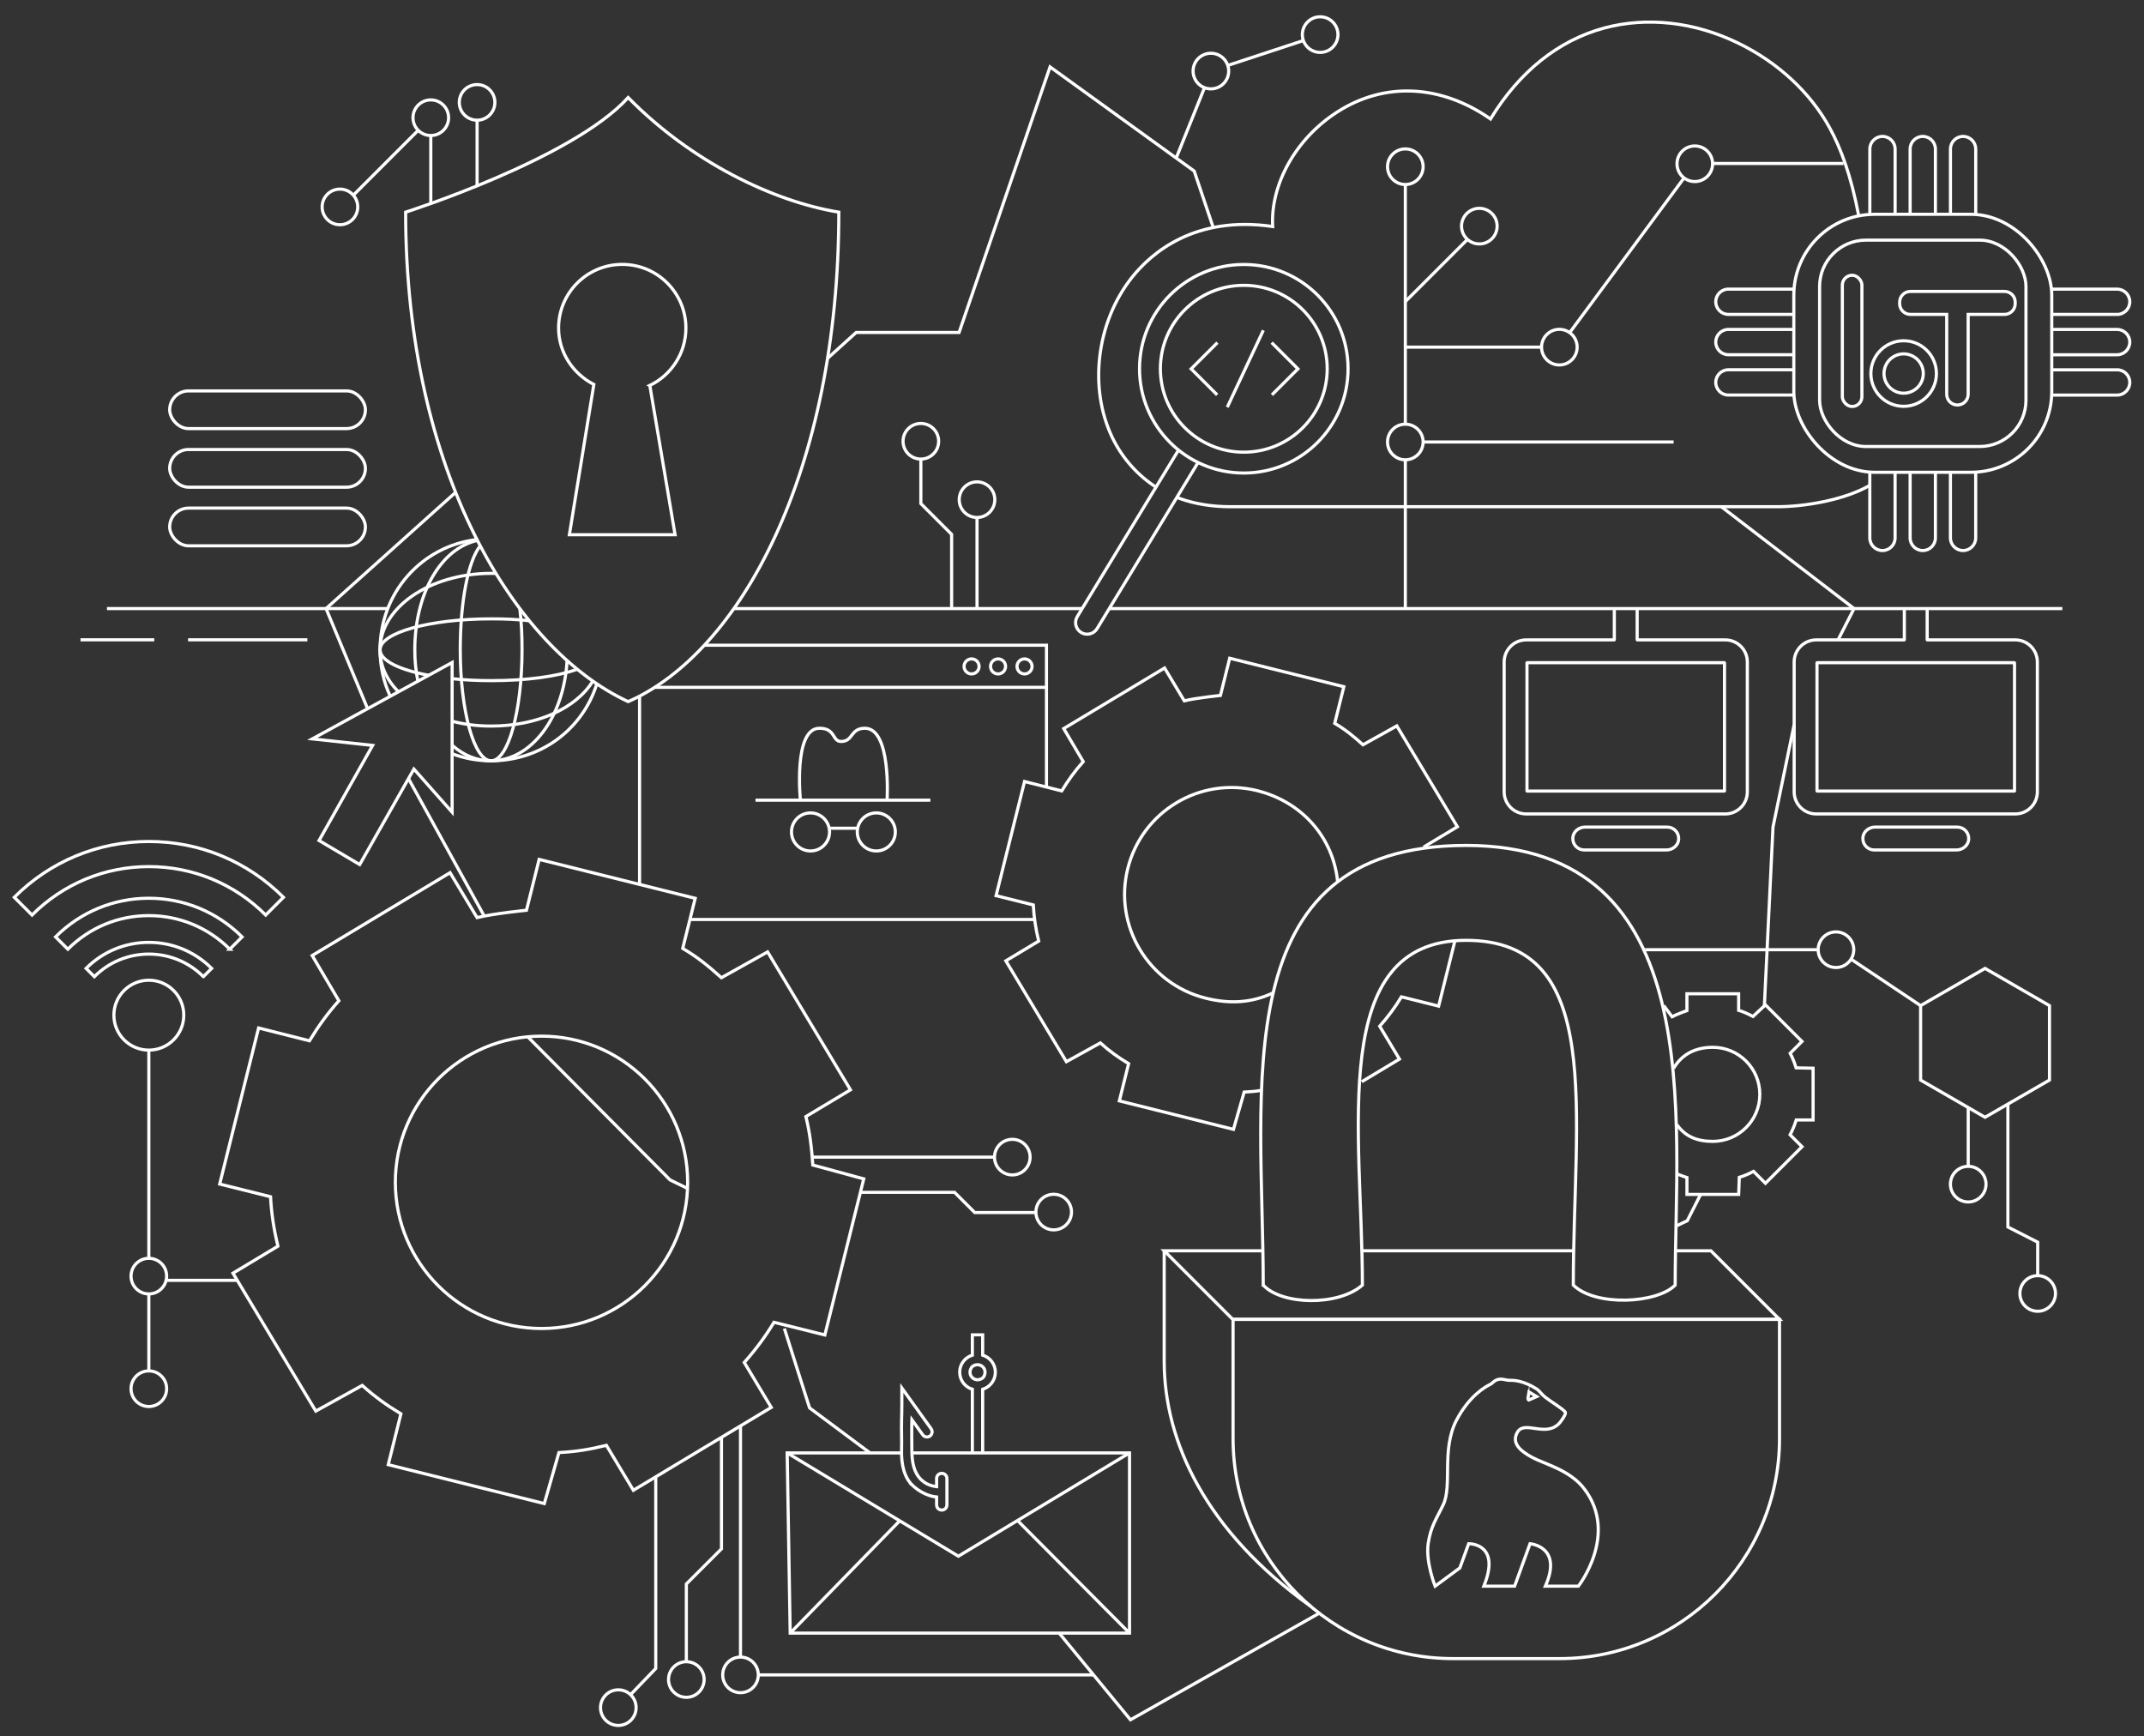 <svg xmlns="http://www.w3.org/2000/svg" id="Layer_2" data-name="Layer 2" viewBox="0 0 681.68 551.91"><rect x="0" y="0" width="681.68" height="551.91" fill="#333333" stroke="none"/><defs><style>      .cls-1 {        fill: none;        stroke: #fff;        stroke-miterlimit: 10;      }    </style></defs><line class="cls-1" x1="446.82" y1="95.88" x2="466.51" y2="76.18"></line><line class="cls-1" x1="151.69" y1="59.08" x2="151.69" y2="38.21"></line><line class="cls-1" x1="132.97" y1="41.42" x2="112.27" y2="62.13"></line><line class="cls-1" x1="136.97" y1="64.91" x2="136.97" y2="43.08"></line><circle class="cls-1" cx="470.35" cy="71.89" r="5.66"></circle><circle class="cls-1" cx="151.69" cy="32.55" r="5.66"></circle><circle class="cls-1" cx="385" cy="22.59" r="5.66"></circle><circle class="cls-1" cx="419.74" cy="11" r="5.66"></circle><circle class="cls-1" cx="108.08" cy="65.78" r="5.66"></circle><circle class="cls-1" cx="321.86" cy="367.86" r="5.66"></circle><circle class="cls-1" cx="446.82" cy="140.51" r="5.66"></circle><circle class="cls-1" cx="495.79" cy="110.36" r="5.66"></circle><circle class="cls-1" cx="446.82" cy="53" r="5.66"></circle><circle class="cls-1" cx="538.86" cy="52.06" r="5.66"></circle><circle class="cls-1" cx="292.78" cy="140.28" r="5.66"></circle><circle class="cls-1" cx="310.64" cy="158.85" r="5.66"></circle><circle class="cls-1" cx="335.02" cy="385.33" r="5.66"></circle><circle class="cls-1" cx="136.97" cy="37.42" r="5.66"></circle><line class="cls-1" x1="316.2" y1="367.86" x2="258.25" y2="367.86"></line><polyline class="cls-1" points="273.57 379.05 303.49 379.05 309.92 385.48 329.37 385.48"></polyline><line class="cls-1" x1="446.82" y1="58.66" x2="446.82" y2="134.85"></line><line class="cls-1" x1="446.82" y1="193.47" x2="446.82" y2="146.16"></line><line class="cls-1" x1="544.51" y1="51.97" x2="586.15" y2="51.97"></line><line class="cls-1" x1="499.08" y1="105.74" x2="535.44" y2="56.57"></line><line class="cls-1" x1="446.82" y1="110.36" x2="490.13" y2="110.36"></line><line class="cls-1" x1="310.64" y1="193.39" x2="310.64" y2="164.5"></line><polyline class="cls-1" points="302.57 193.39 302.57 169.88 292.78 160.09 292.78 145.94"></polyline><line class="cls-1" x1="452.47" y1="140.51" x2="532.12" y2="140.51"></line><circle class="cls-1" cx="47.32" cy="405.69" r="5.66"></circle><circle class="cls-1" cx="47.32" cy="441.48" r="5.66"></circle><line class="cls-1" x1="47.32" y1="333.84" x2="47.32" y2="400.03"></line><line class="cls-1" x1="47.32" y1="435.82" x2="47.32" y2="411.35"></line><line class="cls-1" x1="52.44" y1="407.03" x2="75.46" y2="407.03"></line><line class="cls-1" x1="390.37" y1="20.8" x2="414.49" y2="12.86"></line><line class="cls-1" x1="373.97" y1="50.24" x2="382.97" y2="27.87"></line><line class="cls-1" x1="352.69" y1="193.47" x2="655.71" y2="193.47"></line><line class="cls-1" x1="233.34" y1="193.47" x2="344.06" y2="193.47"></line><line class="cls-1" x1="34.01" y1="193.47" x2="123.34" y2="193.47"></line><line class="cls-1" x1="129.88" y1="247.53" x2="153.96" y2="291.22"></line><polyline class="cls-1" points="144.86 156.52 103.67 193.47 116.87 225.29"></polyline><polyline class="cls-1" points="385.75 72.34 379.69 54.38 333.86 21.27 304.94 105.7 272.21 105.7 263.13 113.91"></polyline><polyline class="cls-1" points="584.4 203.43 589.49 193.47 547.29 161.09"></polyline><polyline class="cls-1" points="560.98 319.76 563.72 262.94 570.45 230.37"></polyline><polyline class="cls-1" points="532.91 389.76 536.46 388.09 540.72 379.7"></polyline><polyline class="cls-1" points="336.76 519.18 359.43 546.73 419.44 512.86"></polyline><polyline class="cls-1" points="218.61 377.82 213.05 375.11 167.78 329.59"></polyline><polyline class="cls-1" points="276.61 461.89 257.4 447.58 249.39 422.35"></polyline><circle class="cls-1" cx="196.59" cy="542.87" r="5.66"></circle><circle class="cls-1" cx="218.22" cy="533.93" r="5.66"></circle><circle class="cls-1" cx="235.44" cy="532.46" r="5.66"></circle><circle class="cls-1" cx="583.74" cy="301.92" r="5.66"></circle><g><rect class="cls-1" x="53.95" y="124.27" width="62.23" height="11.98" rx="5.99" ry="5.99"></rect><rect class="cls-1" x="53.95" y="142.9" width="62.23" height="11.98" rx="5.99" ry="5.99"></rect><rect class="cls-1" x="53.95" y="161.53" width="62.23" height="11.98" rx="5.99" ry="5.99"></rect></g><g><circle class="cls-1" cx="395.46" cy="117.23" r="33.15"></circle><circle class="cls-1" cx="395.46" cy="117.23" r="26.52"></circle><path class="cls-1" d="M380.96,146.97l-32.15,52.88c-1.06,1.74-3.32,2.29-5.06,1.23h0c-1.74-1.06-2.29-3.32-1.23-5.06l32.15-52.88"></path></g><polyline class="cls-1" points="208.49 469.48 208.49 530.43 200.47 538.76"></polyline><polyline class="cls-1" points="229.39 456.75 229.39 492.39 218.22 503.56 218.22 528.28"></polyline><line class="cls-1" x1="241.1" y1="532.46" x2="347.68" y2="532.46"></line><line class="cls-1" x1="235.44" y1="453.29" x2="235.44" y2="526.8"></line><line class="cls-1" x1="588.57" y1="304.94" x2="610.65" y2="319.7"></line><line class="cls-1" x1="523.05" y1="301.92" x2="578.09" y2="301.92"></line><g><circle class="cls-1" cx="625.79" cy="376.45" r="5.66"></circle><line class="cls-1" x1="625.79" y1="352.1" x2="625.79" y2="370.79"></line></g><g><circle class="cls-1" cx="647.88" cy="411.2" r="5.66"></circle><polyline class="cls-1" points="638.4 350.82 638.4 390.07 647.88 394.9 647.88 405.55"></polyline></g><g><circle class="cls-1" cx="47.32" cy="322.73" r="11.11"></circle><path class="cls-1" d="M84.48,290.9c-9.93-9.93-23.13-15.4-37.15-15.4s-27.22,5.47-37.15,15.4l-5.64-5.64c11.44-11.44,26.63-17.74,42.79-17.74s31.35,6.3,42.79,17.74l-5.64,5.64Z"></path><path class="cls-1" d="M73.07,301.76c-6.88-6.88-16.03-10.68-25.75-10.68s-18.87,3.79-25.75,10.68l-3.91-3.91c7.93-7.93,18.46-12.29,29.66-12.29s21.73,4.37,29.66,12.29l-3.91,3.91Z"></path><path class="cls-1" d="M64.66,310.49c-4.63-4.63-10.79-7.18-17.33-7.18s-12.7,2.55-17.33,7.18l-2.63-2.63c5.34-5.34,12.42-8.27,19.96-8.27s14.62,2.94,19.96,8.27l-2.63,2.63Z"></path></g><g><line class="cls-1" x1="328.95" y1="292.31" x2="219.36" y2="292.31"></line><polyline class="cls-1" points="223.95 205.12 332.72 205.12 332.72 250.22"></polyline><line class="cls-1" x1="203.35" y1="281.17" x2="203.35" y2="221.31"></line><line class="cls-1" x1="208.18" y1="218.51" x2="332.72" y2="218.51"></line><g><circle class="cls-1" cx="308.91" cy="211.86" r="2.39"></circle><circle class="cls-1" cx="317.33" cy="211.86" r="2.39"></circle><circle class="cls-1" cx="325.75" cy="211.86" r="2.39"></circle></g><line class="cls-1" x1="240.21" y1="254.38" x2="295.81" y2="254.38"></line><path class="cls-1" d="M254.49,254.45s-2.34-22.93,6.05-22.93c5.21,0,3.99,4.2,6.89,4.2,3.9,0,2.88-4.2,7.56-4.2,8.5,0,7.05,22.93,7.05,22.93"></path><g><circle class="cls-1" cx="257.7" cy="264.48" r="6.05"></circle><circle class="cls-1" cx="278.62" cy="264.48" r="6.05"></circle><line class="cls-1" x1="263.63" y1="263.3" x2="272.69" y2="263.3"></line></g></g><g><g><rect class="cls-1" x="570.34" y="68.13" width="82.01" height="82.01" rx="25.68" ry="25.68"></rect><rect class="cls-1" x="578.54" y="76.34" width="65.61" height="65.61" rx="14.72" ry="14.72"></rect></g><g><path class="cls-1" d="M594.51,68.13v-20.74c0-2.22,1.8-4.02,4.02-4.02h0c2.22,0,4.02,1.8,4.02,4.02v20.74"></path><path class="cls-1" d="M607.32,68.13v-20.74c0-2.22,1.8-4.02,4.02-4.02h0c2.22,0,4.02,1.8,4.02,4.02v20.74"></path><path class="cls-1" d="M620.14,68.13v-20.74c0-2.22,1.8-4.02,4.02-4.02h0c2.22,0,4.02,1.8,4.02,4.02v20.74"></path></g><g><path class="cls-1" d="M628.17,150.26v20.74c0,2.22-1.8,4.02-4.02,4.02h0c-2.22,0-4.02-1.8-4.02-4.02v-20.74"></path><path class="cls-1" d="M615.36,150.26v20.74c0,2.22-1.8,4.02-4.02,4.02h0c-2.22,0-4.02-1.8-4.02-4.02v-20.74"></path><path class="cls-1" d="M602.54,150.26v20.74c0,2.22-1.8,4.02-4.02,4.02h0c-2.22,0-4.02-1.8-4.02-4.02v-20.74"></path></g><g><path class="cls-1" d="M570.28,125.59h-20.74c-2.22,0-4.02-1.8-4.02-4.02h0c0-2.22,1.8-4.02,4.02-4.02h20.74"></path><path class="cls-1" d="M570.28,112.77h-20.74c-2.22,0-4.02-1.8-4.02-4.02h0c0-2.22,1.8-4.02,4.02-4.02h20.74"></path><path class="cls-1" d="M570.28,99.95h-20.74c-2.22,0-4.02-1.8-4.02-4.02h0c0-2.22,1.8-4.02,4.02-4.02h20.74"></path></g><g><path class="cls-1" d="M652.4,91.92h20.74c2.22,0,4.02,1.8,4.02,4.02h0c0,2.22-1.8,4.02-4.02,4.02h-20.74"></path><path class="cls-1" d="M652.4,104.74h20.74c2.22,0,4.02,1.8,4.02,4.02h0c0,2.22-1.8,4.02-4.02,4.02h-20.74"></path><path class="cls-1" d="M652.4,117.56h20.74c2.22,0,4.02,1.8,4.02,4.02h0c0,2.22-1.8,4.02-4.02,4.02h-20.74"></path></g><rect class="cls-1" x="585.77" y="87.51" width="6.22" height="41.72" rx="3.11" ry="3.11"></rect><path class="cls-1" d="M637.34,92.65h-29.94c-1.89,0-3.41,1.53-3.41,3.41v.48c0,1.89,1.53,3.41,3.41,3.41h11.55v25.39c0,1.89,1.53,3.41,3.41,3.41h0c1.89,0,3.41-1.53,3.41-3.41v-25.39h11.55c1.89,0,3.41-1.53,3.41-3.41v-.48c0-1.89-1.53-3.41-3.41-3.41Z"></path><path class="cls-1" d="M605.26,108.33c-5.75,0-10.42,4.66-10.42,10.42s4.66,10.42,10.42,10.42,10.42-4.66,10.42-10.42-4.66-10.42-10.42-10.42ZM605.26,125c-3.45,0-6.25-2.8-6.25-6.25s2.8-6.25,6.25-6.25,6.25,2.8,6.25,6.25-2.8,6.25-6.25,6.25Z"></path></g><polygon class="cls-1" points="651.63 343.36 651.63 319.7 631.14 307.86 610.65 319.7 610.65 343.36 631.14 355.19 651.63 343.36"></polygon><g><polygon class="cls-1" points="101.44 267.21 114.37 274.85 131.6 244.49 143.75 258.2 143.75 210.61 99.29 234.9 118.48 236.97 101.44 267.21"></polygon><g><path class="cls-1" d="M189.76,217.39c-4.46,14.39-17.76,24.47-33.61,24.47-4.43,0-8.5-.76-12.41-2.24"></path><path class="cls-1" d="M124.08,221.35c-2.12-4.54-3.24-9.46-3.24-14.8,0-18.1,13.26-32.98,30.82-35.03"></path><path class="cls-1" d="M188.49,216.52c-5.36,8.71-17.72,14.3-32.35,14.3-4.43,0-8.49-.52-12.4-1.54"></path><path class="cls-1" d="M126.68,219.93c-3.81-3.87-5.85-8.35-5.85-13.38,0-13.4,15.81-24.27,35.31-24.27.73,0,.83,0,1.55.02"></path><path class="cls-1" d="M183.54,212.76c-6.46,2.31-16.04,3.62-27.39,3.62-4.43,0-8.47-.21-12.38-.62"></path><path class="cls-1" d="M136.34,214.69c-9.48-1.76-15.5-4.72-15.5-8.13,0-5.43,15.81-9.82,35.31-9.82,4.6,0,8.11.15,12.14.6"></path><path class="cls-1" d="M180.3,209.99c-1.01,18.15-11.42,31.87-24.15,31.87-4.6,0-8.73-1.71-12.4-4.95"></path><path class="cls-1" d="M132.87,216.55c-.66-3.22-.99-6.46-.99-10,0-17.73,8.22-32.22,19.92-34.74"></path><path class="cls-1" d="M165.28,193.48c.5,4.22.7,8.2.7,13.07,0,19.5-4.4,35.31-9.82,35.31s-9.82-15.81-9.82-35.31c0-15.44,2.52-28.25,6.36-33.05"></path></g></g><g><path class="cls-1" d="M532.12,339.64c2.59-4.47,6.93-6.69,12.46-6.69,8.26,0,14.95,6.69,14.95,14.95s-6.69,14.95-14.95,14.95c-5.03,0-8.73-1.52-11.44-5.33"></path><path class="cls-1" d="M528.98,319.67l2.65,3.56c1.57-.83,4.72-1.95,4.72-1.95v-5.36h16.45v5.28c1.74.52,2.98,1.12,4.56,1.95l3.95-3.7,11.63,11.63-3.76,3.76c.78,1.46,1.38,3.03,1.89,4.64l5.4.11v16.45h-5.36c-.5,1.64-1.17,3.22-1.95,4.72l3.79,3.79-11.63,11.63-3.79-3.79c-1.53.82-2.84,1.38-4.53,1.9l-.19,5.42h-16.45v-5.36c-1.69-.52-3.13-1.17-3.13-1.17"></path></g><g><path class="cls-1" d="M404.8,315.64c-6.8,3.16-13.64,3.64-21.48,1.68-18.21-4.54-29.29-22.99-24.75-41.2,4.54-18.21,22.99-29.29,41.2-24.75,14.34,3.58,24.18,15.05,25.53,28.96"></path><path class="cls-1" d="M401.09,346.62c-2.07.36-3.17.43-5.51.56l-3.4,11.85-36.29-9.05,2.95-11.83c-3.44-2.08-6.06-3.96-8.99-6.6l-10.79,5.97-19.26-32.06,10.45-6.28c-.93-3.81-1.51-7.51-1.72-11.49l-11.83-2.95,9.05-36.29,11.82,2.99c2.05-3.37,4.24-6.42,6.84-9.31l-6.2-10.51,32.06-19.26,6.27,10.44c3.93-.96,11.49-1.71,11.49-1.71l2.95-11.83,36.29,9.05-2.9,11.64c3.56,2.1,5.96,4.11,8.99,6.82l10.75-6,19.26,32.06-10.36,6.23.13.52"></path><path class="cls-1" d="M462.59,299.09l-5.18,20.76-11.83-2.95c-2.01,3.35-4.36,6.46-6.91,9.34l6.28,10.45-11.99,7.2"></path></g><g><circle class="cls-1" cx="172.17" cy="375.87" r="46.47"></circle><path class="cls-1" d="M88.37,396.16c-1.27-5.21-2.07-10.26-2.35-15.71l-16.17-4.03,12.37-49.62,16.17,4.08c2.8-4.6,5.8-8.78,9.35-12.73l-8.48-14.38,43.84-26.34,8.58,14.28c5.37-1.31,15.71-2.33,15.71-2.33l4.03-16.17,49.62,12.37-3.97,15.92c4.87,2.88,8.15,5.62,12.3,9.32l14.69-8.2,26.34,43.84-14.17,8.51c1.25,4.99,1.87,10.19,2.2,15.4l16.2,4.41-12.37,49.62-16.17-4.03c-2.75,4.58-5.96,8.83-9.45,12.77l8.58,14.29-43.84,26.34-8.58-14.29c-5.24,1.31-9.61,2.01-15.09,2.31l-4.65,16.21-49.62-12.37,4.03-16.17c-4.7-2.84-8.29-5.41-12.3-9.03l-14.76,8.17-26.34-43.84,14.29-8.58Z"></path></g><g><path class="cls-1" d="M401.64,408.54c0-62.42-12.83-139.77,64.52-139.77s66.46,86.65,66.46,139.77c-5.72,5.86-25.36,6.9-32.39,0,0-55.01,10.28-109.6-34.07-109.6s-32.99,60.83-32.99,109.6c-7.59,6.72-25.67,6.4-31.52,0Z"></path><line class="cls-1" x1="500.34" y1="397.63" x2="433.04" y2="397.63"></line><polyline class="cls-1" points="401.53 397.63 370.15 397.63 391.96 419.44 565.79 419.44 543.98 397.63 532.74 397.63"></polyline><path class="cls-1" d="M392.06,419.44h173.73v37.94c0,38.58-31.32,69.9-69.9,69.9h-33.94c-38.58,0-69.9-31.32-69.9-69.9v-37.94h0Z"></path><path class="cls-1" d="M416.62,510.58c-33.14-23.77-46.47-52.11-46.47-77.85v-35.1"></path></g><g><path class="cls-1" d="M128.97,67.45s53.08-16.89,70.75-36.44c19.99,20.39,46,32.99,66.98,36.44,0,82.58-31.54,140.13-66.98,155.6-35.93-16.64-70.75-73.03-70.75-155.6Z"></path><path class="cls-1" d="M206.61,122.54c6.78-3.27,11.47-10.21,11.47-18.25,0-11.18-9.06-20.24-20.24-20.24s-20.24,9.06-20.24,20.24c0,7.86,4.67,14.58,11.21,17.93l-7.78,47.78h33.61l-8.03-47.46Z"></path></g><path class="cls-1" d="M513.27,193.47v9.92s-.02.04-.04.04h-27.98c-3.87,0-7.01,3.14-7.01,7.01v41.31c0,3.87,3.14,7.01,7.01,7.01h63.3c3.87,0,7.01-3.14,7.01-7.01v-41.31c0-3.87-3.14-7.01-7.01-7.01h-27.98s-.04-.02-.04-.04v-9.92M548.26,251.49h-62.72s-.04-.02-.04-.04v-40.73s.02-.04.04-.04h62.72s.04.02.04.04v40.73s-.02.04-.04.04Z"></path><path class="cls-1" d="M530.1,262.94h-26.17c-1.98,0-3.78,1.49-3.86,3.47-.09,2.08,1.57,3.8,3.63,3.8h26.17c1.98,0,3.78-1.49,3.86-3.47.09-2.08-1.57-3.8-3.63-3.8Z"></path><path class="cls-1" d="M605.48,193.47v9.92s-.02.04-.04.04h-27.98c-3.87,0-7.01,3.14-7.01,7.01v41.31c0,3.87,3.14,7.01,7.01,7.01h63.3c3.87,0,7.01-3.14,7.01-7.01v-41.31c0-3.87-3.14-7.01-7.01-7.01h-27.98s-.04-.02-.04-.04v-9.92M640.47,251.49h-62.72s-.04-.02-.04-.04v-40.73s.02-.04.04-.04h62.72s.04.02.04.04v40.73s-.02.04-.04.04Z"></path><path class="cls-1" d="M622.32,262.94h-26.17c-1.98,0-3.78,1.49-3.86,3.47-.09,2.08,1.57,3.8,3.63,3.8h26.17c1.98,0,3.78-1.49,3.86-3.47.09-2.08-1.57-3.8-3.63-3.8Z"></path><g><g><polyline class="cls-1" points="289.94 461.89 359.13 461.89 359.13 519.18 251.24 519.18 250.28 461.89 286.62 461.89"></polyline><polyline class="cls-1" points="250.28 461.89 304.71 494.73 359.13 461.89"></polyline><line class="cls-1" x1="251.24" y1="519.18" x2="286.06" y2="483.48"></line><line class="cls-1" x1="359.13" y1="519.18" x2="323.51" y2="483.38"></line></g><path class="cls-1" d="M312.44,461.89v-20.22c2.33-.71,4.03-2.87,4.03-5.43s-1.7-4.72-4.03-5.43v-6.46h-3.28v6.46c-2.33.71-4.03,2.87-4.03,5.43s1.7,4.72,4.03,5.43v20.22M312.27,438.19c-2.38,1.49-4.9-1.03-3.41-3.41.12-.19.29-.36.48-.48,2.38-1.49,4.9,1.03,3.41,3.41-.12.19-.29.36-.48.48Z"></path><path class="cls-1" d="M290.16,472.24c1.87,1.74,4.64,3.39,7.63,3.67v2.51c0,.91.73,1.64,1.64,1.64s1.64-.73,1.64-1.64v-8.39c0-.91-.73-1.64-1.64-1.64s-1.64.73-1.64,1.64v2.58c-2.06-.24-3.61-.99-4.84-2.15-2.44-2.31-3.03-5.65-3.03-9.68,0-2-.09-5.96,0-9.03,0-.14,0-.28.01-.42l3.46,4.81c.53.74,1.55.9,2.29.38.74-.53.9-1.55.38-2.29l-9.32-12.98v5.1c0,1.74-.05,3.55-.09,5.31-.08,3.08.09,6.37,0,9.12-.16,5.14,1.02,9.13,3.52,11.46Z"></path></g><path class="cls-1" d="M374.19,158.11c.22.08.9.37,1.13.45,4.79,1.67,10.12,2.53,15.89,2.53h173.96c8.31,0,21.2-2.06,29.34-6.8M590.98,68.63c-2.44-12.92-5.76-21.6-9.18-27.88-6.16-11.31-16.52-20.93-29.19-27.07-13.89-6.74-29.02-8.43-42.59-4.76-14.56,3.94-26.98,13.9-36.12,28.9-15.74-10.99-33.68-11.89-48.74-2.21-13.27,8.53-21.25,23.1-20.52,36.4-24.73-3.59-38.54,8.37-44.76,16.2-11.27,14.21-13.82,35.16-6.19,50.95,3.17,6.57,8.12,12.02,13.86,15.7"></path><line class="cls-1" x1="97.73" y1="203.4" x2="59.8" y2="203.4"></line><line class="cls-1" x1="49.05" y1="203.4" x2="25.59" y2="203.4"></line><path class="cls-1" d="M503.82,473.44c-4.62-6.15-12.65-7.95-16.65-10.11-4-2.16-6.45-4.51-4.87-7.74,2.19-4.49,9.08,1.69,13.56-3.21,0,0,1.91-2.34,1.87-3.26-.03-.75-4.24-3.25-6.47-4.97-1.15-.89-1.77-2-2.74-2.62-4.09-2.6-7.19-2.75-8.29-2.71-1.52.04-2.32-.59-3.74-.32-1.41.27-1.91,1.28-2.81,1.69s-6.4,3.24-10.62,11.35c-4.79,9.22-1.28,20.68-4.17,26.78-2.1,4.43-4.02,6.89-4.81,12.44-.83,5.88,2.21,13.5,2.21,13.5l7.87-5.81,2.8-7.69s10.43-.26,4.82,13.5h9.78l4.91-13.5s10.51.84,4.87,13.5h10.49s12.82-16.38,1.98-30.82ZM485.78,444.67l.36-2.15,2.45,1.46-2.5,1.09-.17-.1c-.12-.07-.17-.17-.14-.31Z"></path><g><polyline class="cls-1" points="387.07 108.93 378.73 117.27 386.99 125.53"></polyline><polyline class="cls-1" points="404.33 108.93 412.67 117.27 404.4 125.53"></polyline><line class="cls-1" x1="401.67" y1="105.01" x2="390.21" y2="129.45"></line></g></svg>